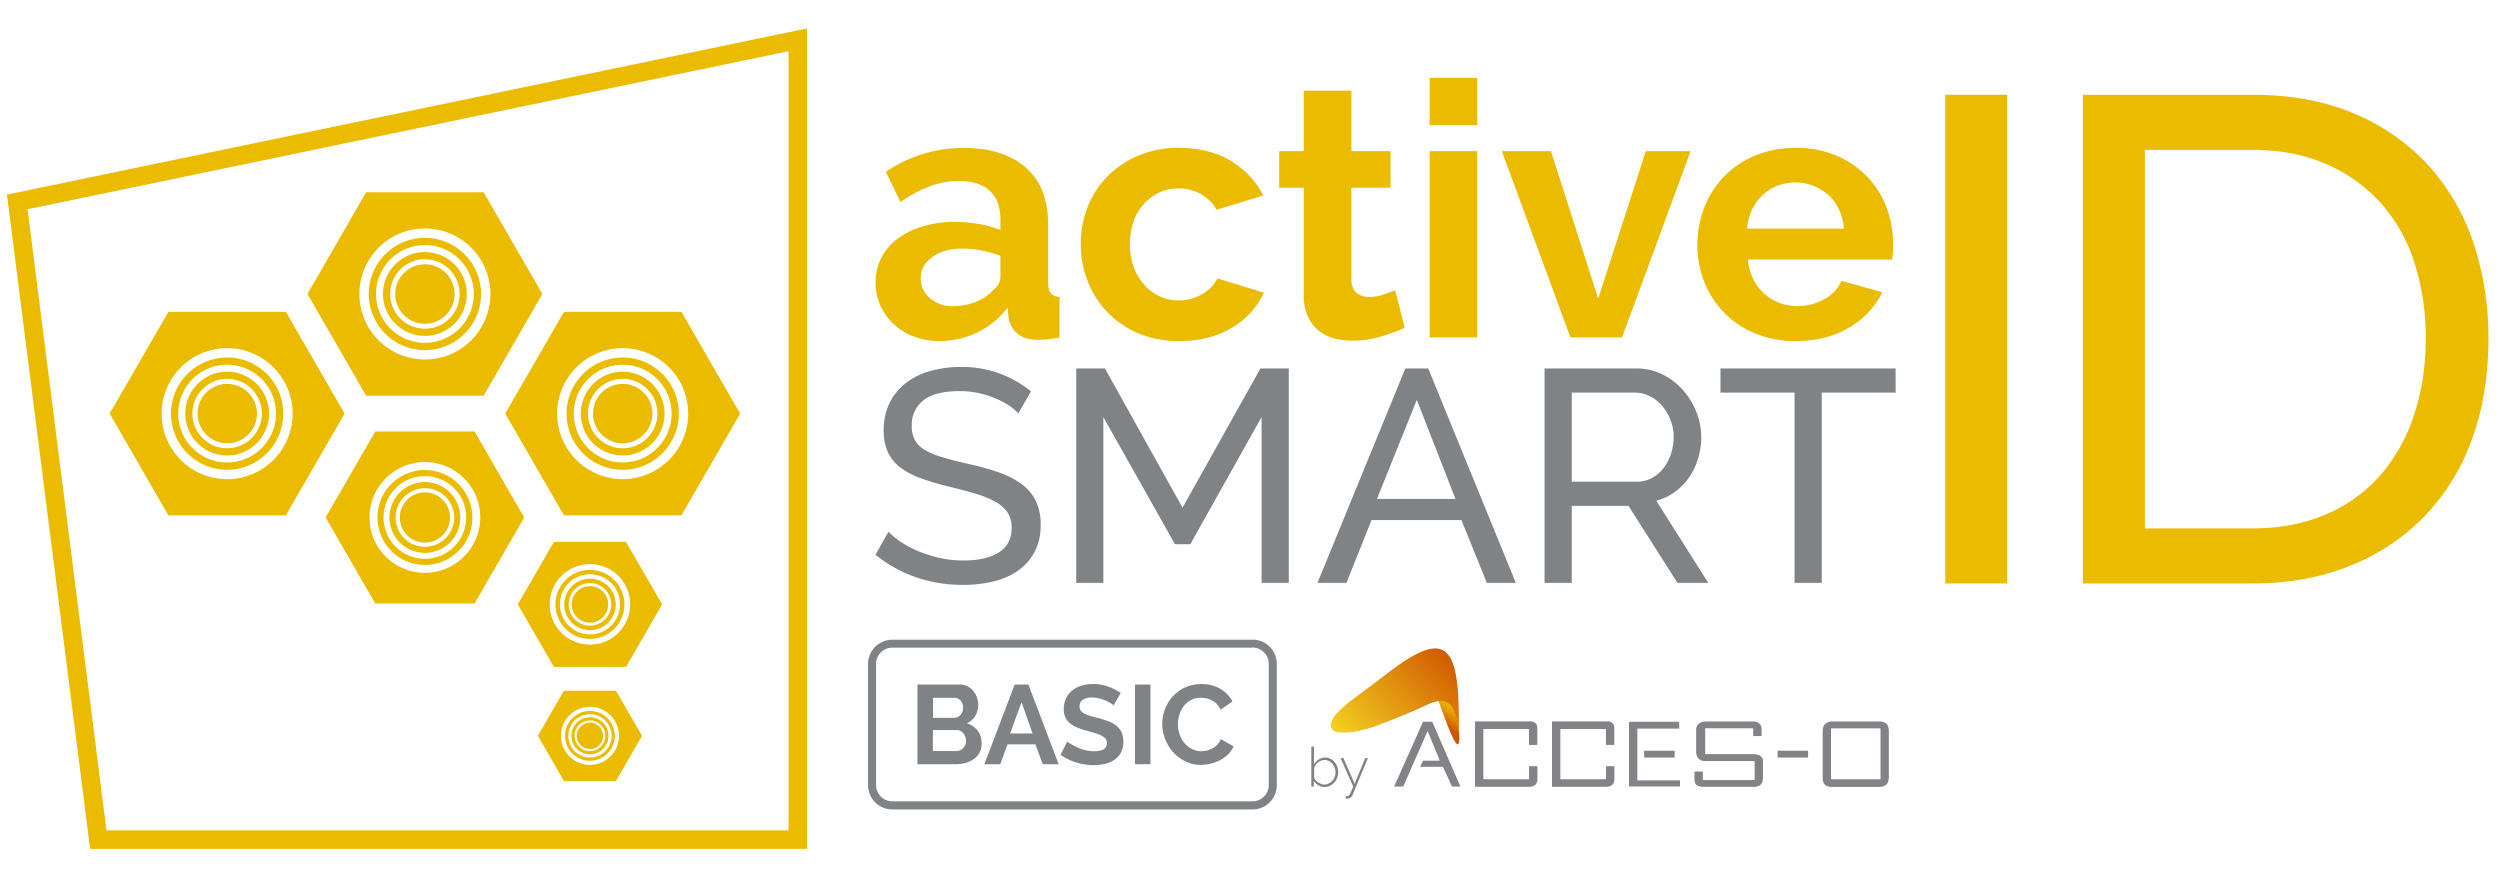 <svg xmlns="http://www.w3.org/2000/svg" xmlns:xlink="http://www.w3.org/1999/xlink" viewBox="0 0 1080 377"><defs><style>.cls-1{mask:url(#mask);filter:url(#luminosity-noclip-4);}.cls-2,.cls-4,.cls-6{mix-blend-mode:multiply;}.cls-2{fill:url(#radial-gradient);}.cls-3{mask:url(#mask-2);filter:url(#luminosity-noclip-5);}.cls-4{fill:url(#radial-gradient-2);}.cls-5{mask:url(#mask-3);filter:url(#luminosity-noclip-6);}.cls-6{fill:url(#radial-gradient-3);}.cls-7{isolation:isolate;}.cls-8{fill:#fff;}.cls-9{fill:#ebbb00;}.cls-10{fill:#808385;}.cls-11{fill:url(#linear-gradient);}.cls-12{fill:url(#linear-gradient-2);}.cls-13{mask:url(#mask-4);}.cls-14,.cls-18{mix-blend-mode:overlay;}.cls-14{fill:url(#radial-gradient-4);}.cls-15{mask:url(#mask-5);}.cls-16{opacity:0.4;fill:url(#radial-gradient-5);}.cls-17{mask:url(#mask-6);}.cls-18{opacity:0.74;fill:url(#radial-gradient-6);}.cls-19{fill:#828386;}.cls-20{filter:url(#luminosity-noclip-3);}.cls-21{filter:url(#luminosity-noclip-2);}.cls-22{filter:url(#luminosity-noclip);}</style><filter id="luminosity-noclip" x="575.52" y="-7880" width="54.27" height="32766" filterUnits="userSpaceOnUse" color-interpolation-filters="sRGB"><feFlood flood-color="#fff" result="bg"/><feBlend in="SourceGraphic" in2="bg"/></filter><mask id="mask" x="575.52" y="-7880" width="54.27" height="32766" maskUnits="userSpaceOnUse"><g class="cls-22"/></mask><radialGradient id="radial-gradient" cx="-284.21" cy="-589.94" r="29.38" gradientTransform="matrix(-0.08, -1, 1, -0.08, 1162.02, -16.23)" gradientUnits="userSpaceOnUse"><stop offset="0" stop-color="#fff"/><stop offset="1"/></radialGradient><filter id="luminosity-noclip-2" x="575.53" y="-7880" width="54.27" height="32766" filterUnits="userSpaceOnUse" color-interpolation-filters="sRGB"><feFlood flood-color="#fff" result="bg"/><feBlend in="SourceGraphic" in2="bg"/></filter><mask id="mask-2" x="575.53" y="-7880" width="54.27" height="32766" maskUnits="userSpaceOnUse"><g class="cls-21"/></mask><radialGradient id="radial-gradient-2" cx="519.36" cy="213.21" r="61.83" gradientTransform="translate(198.67 -101.97) rotate(25.56)" xlink:href="#radial-gradient"/><filter id="luminosity-noclip-3" x="577.75" y="-7880" width="52.38" height="32766" filterUnits="userSpaceOnUse" color-interpolation-filters="sRGB"><feFlood flood-color="#fff" result="bg"/><feBlend in="SourceGraphic" in2="bg"/></filter><mask id="mask-3" x="577.75" y="-7880" width="52.38" height="32766" maskUnits="userSpaceOnUse"><g class="cls-20"/></mask><radialGradient id="radial-gradient-3" cx="556.09" cy="182.95" r="9.88" gradientTransform="translate(198.67 -101.97) rotate(25.56)" xlink:href="#radial-gradient"/><linearGradient id="linear-gradient" x1="-192.56" y1="9.03" x2="-202.28" y2="10.92" gradientTransform="translate(760.81 165.12) rotate(-44.44)" gradientUnits="userSpaceOnUse"><stop offset="0" stop-color="#edbd00"/><stop offset="0.88" stop-color="#cf5500"/></linearGradient><linearGradient id="linear-gradient-2" x1="936.89" y1="-778.17" x2="1011.77" y2="-778.17" gradientTransform="translate(756.53 -926.28) rotate(135.56)" gradientUnits="userSpaceOnUse"><stop offset="0" stop-color="#cf5500"/><stop offset="1" stop-color="#fbec27"/></linearGradient><filter id="luminosity-noclip-4" x="575.52" y="280.67" width="54.27" height="35.26" filterUnits="userSpaceOnUse" color-interpolation-filters="sRGB"><feFlood flood-color="#fff" result="bg"/><feBlend in="SourceGraphic" in2="bg"/></filter><mask id="mask-4" x="575.52" y="280.67" width="54.27" height="35.26" maskUnits="userSpaceOnUse"><g class="cls-1"><path class="cls-2" d="M629.27,298.78c.29,3.75.42,7.8.52,11.8a16.71,16.71,0,0,0-2.15-5.57c-2.09-3-6.24-3.53-10.83-1.26-6.94,3.2-11.42,5.13-21.07,8.79a36.76,36.76,0,0,1-3.64,1.31,59.05,59.05,0,0,1-6.29,1.55,26.16,26.16,0,0,1-6.71.49c-2.18-.14-2.94-.76-3.41-1.64a2,2,0,0,1-.16-.65,5,5,0,0,1,.09-1.22,10.19,10.19,0,0,1,2.43-3.91,56.27,56.27,0,0,1,7.86-6.78c1.51-1.16,3.22-2.43,5.1-3.82,2.74-2.05,5.85-4.36,9.16-6.93,2.1-1.57,4.26-3.11,5.08-3.7,8.57-5.82,14-7.66,17.6-6,3.43,1.62,5.42,6.63,6.28,15.82,0,.56.1,1.12.14,1.69Z"/></g></mask><radialGradient id="radial-gradient-4" cx="-284.21" cy="-589.94" r="29.38" gradientTransform="matrix(-0.08, -1, 1, -0.08, 1162.02, -16.23)" gradientUnits="userSpaceOnUse"><stop offset="0" stop-color="#fff"/><stop offset="1" stop-color="#fff"/></radialGradient><filter id="luminosity-noclip-5" x="575.53" y="280.67" width="54.27" height="33.69" filterUnits="userSpaceOnUse" color-interpolation-filters="sRGB"><feFlood flood-color="#fff" result="bg"/><feBlend in="SourceGraphic" in2="bg"/></filter><mask id="mask-5" x="575.53" y="280.67" width="54.27" height="33.69" maskUnits="userSpaceOnUse"><g class="cls-3"><path class="cls-4" d="M575.69,314.25l.07.11c1.79-1.3,4.11-2.77,6.89-4.49,4.27-2.61,9.81-5.81,15.89-9.6,2.2-1.31,4.45-2.59,5.46-3.15,16.34-8.84,23.23-6.92,25.42,10.79.08.67.15,1.37.22,2.06.05.2.11.4.16.61-.12-4.6-.28-9.25-.67-13.49-.86-9.15-2.84-14.18-6.25-15.8-3.6-1.72-9,.11-17.63,5.95-.83.59-3,2.13-5.08,3.7-3.31,2.57-6.41,4.88-9.15,6.92-1.88,1.4-3.6,2.67-5.11,3.83a56.87,56.87,0,0,0-7.86,6.78,10.19,10.19,0,0,0-2.43,3.91A3,3,0,0,0,575.69,314.25Z"/></g></mask><radialGradient id="radial-gradient-5" cx="519.36" cy="213.21" r="61.83" gradientTransform="translate(198.67 -101.97) rotate(25.56)" xlink:href="#radial-gradient-4"/><filter id="luminosity-noclip-6" x="577.75" y="302.35" width="52.38" height="14.13" filterUnits="userSpaceOnUse" color-interpolation-filters="sRGB"><feFlood flood-color="#fff" result="bg"/><feBlend in="SourceGraphic" in2="bg"/></filter><mask id="mask-6" x="577.75" y="302.35" width="52.38" height="14.13" maskUnits="userSpaceOnUse"><g class="cls-5"><path class="cls-6" d="M629.8,310.58a16.81,16.81,0,0,0-2.16-5.57,6.07,6.07,0,0,0-2.35-2c-2.24-1.07-5.34-.81-8.48.75-6.95,3.2-11.42,5.13-21.07,8.79a36.76,36.76,0,0,1-3.64,1.31,59.05,59.05,0,0,1-6.29,1.55,25.72,25.72,0,0,1-6.71.49,9,9,0,0,1-1.32-.18l0,.57a11.18,11.18,0,0,0,1.31.16,26.25,26.25,0,0,0,6.86-.5,59.52,59.52,0,0,0,6.35-1.57,33.31,33.31,0,0,0,3.67-1.32c9.59-3.62,14-5.55,21.12-8.8,3.89-1.94,8-2,10.12,1.08,1.38,2,2.24,5.44,2.94,10A19.81,19.81,0,0,0,629.8,310.58Z"/></g></mask><radialGradient id="radial-gradient-6" cx="556.09" cy="182.95" r="9.88" gradientTransform="translate(198.67 -101.97) rotate(25.56)" xlink:href="#radial-gradient-4"/></defs><g class="cls-7"><g id="Capa_1" data-name="Capa 1"><polygon class="cls-8" points="42.45 362.72 7.47 87.23 344.65 17.2 344.65 362.72 42.45 362.72"/><path class="cls-9" d="M340.65,22.11V358.72H46L11.9,90.39,340.65,22.11m8-9.83L3,84.07,38.93,366.72H348.65V12.28Z"/><polygon class="cls-9" points="208.93 83.05 158.18 83.05 132.81 127 158.18 170.95 208.93 170.95 234.31 127 208.93 83.05"/><path class="cls-8" d="M183.56,142a15,15,0,1,1,15-15A15,15,0,0,1,183.56,142Zm0-27.8A12.83,12.83,0,1,0,196.39,127,12.84,12.84,0,0,0,183.56,114.17Z"/><path class="cls-8" d="M183.56,148.11A21.12,21.12,0,1,1,204.68,127,21.14,21.14,0,0,1,183.56,148.11Zm0-39.21A18.1,18.1,0,1,0,201.65,127,18.11,18.11,0,0,0,183.56,108.9Z"/><path class="cls-8" d="M183.56,155.3a28.3,28.3,0,1,1,28.3-28.3A28.33,28.33,0,0,1,183.56,155.3Zm0-52.55A24.25,24.25,0,1,0,207.81,127,24.28,24.28,0,0,0,183.56,102.75Z"/><polygon class="cls-9" points="205.01 186.39 162.11 186.39 140.66 223.55 162.11 260.7 205.01 260.7 226.46 223.55 205.01 186.39"/><path class="cls-8" d="M183.56,236.21a12.66,12.66,0,1,1,12.66-12.66A12.68,12.68,0,0,1,183.56,236.21Zm0-23.51a10.85,10.85,0,1,0,10.85,10.85A10.86,10.86,0,0,0,183.56,212.7Z"/><path class="cls-8" d="M183.56,241.4a17.86,17.86,0,1,1,17.85-17.85A17.87,17.87,0,0,1,183.56,241.4Zm0-33.15a15.3,15.3,0,1,0,15.29,15.3A15.32,15.32,0,0,0,183.56,208.25Z"/><path class="cls-8" d="M183.56,247.47a23.93,23.93,0,1,1,23.92-23.92A24,24,0,0,1,183.56,247.47Zm0-44.42a20.5,20.5,0,1,0,20.5,20.5A20.52,20.52,0,0,0,183.56,203.05Z"/><polygon class="cls-9" points="123.49 134.72 72.74 134.72 47.37 178.67 72.74 222.62 123.49 222.62 148.87 178.67 123.49 134.72"/><path class="cls-8" d="M98.12,193.65a15,15,0,1,1,15-15A15,15,0,0,1,98.12,193.65Zm0-27.81A12.83,12.83,0,1,0,111,178.67,12.85,12.85,0,0,0,98.12,165.84Z"/><path class="cls-8" d="M98.12,199.79a21.12,21.12,0,1,1,21.11-21.12A21.14,21.14,0,0,1,98.12,199.79Zm0-39.21a18.09,18.09,0,1,0,18.09,18.09A18.11,18.11,0,0,0,98.12,160.58Z"/><path class="cls-8" d="M98.12,207a28.3,28.3,0,1,1,28.3-28.3A28.33,28.33,0,0,1,98.12,207Zm0-52.55a24.25,24.25,0,1,0,24.24,24.25A24.28,24.28,0,0,0,98.12,154.42Z"/><polygon class="cls-9" points="294.38 134.72 243.63 134.72 218.25 178.67 243.63 222.62 294.38 222.62 319.75 178.67 294.38 134.72"/><path class="cls-8" d="M269,193.65a15,15,0,1,1,15-15A15,15,0,0,1,269,193.65Zm0-27.81a12.83,12.83,0,1,0,12.83,12.83A12.84,12.84,0,0,0,269,165.84Z"/><path class="cls-8" d="M269,199.79a21.12,21.12,0,1,1,21.12-21.12A21.15,21.15,0,0,1,269,199.79Zm0-39.21a18.09,18.09,0,1,0,18.09,18.09A18.1,18.1,0,0,0,269,160.58Z"/><path class="cls-8" d="M269,207a28.3,28.3,0,1,1,28.3-28.3A28.34,28.34,0,0,1,269,207Zm0-52.55a24.25,24.25,0,1,0,24.25,24.25A24.28,24.28,0,0,0,269,154.42Z"/><polygon class="cls-9" points="270.45 234.1 239.28 234.1 223.69 261.1 239.28 288.09 270.45 288.09 286.03 261.1 270.45 234.1"/><path class="cls-8" d="M254.86,270.29a9.2,9.2,0,1,1,9.2-9.2A9.21,9.21,0,0,1,254.86,270.29Zm0-17.08a7.89,7.89,0,1,0,7.88,7.88A7.9,7.9,0,0,0,254.86,253.21Z"/><path class="cls-8" d="M254.86,274.06a13,13,0,1,1,13-13A13,13,0,0,1,254.86,274.06Zm0-24.08A11.12,11.12,0,1,0,266,261.09,11.12,11.12,0,0,0,254.86,250Z"/><path class="cls-8" d="M254.86,278.48a17.39,17.39,0,1,1,17.38-17.39A17.41,17.41,0,0,1,254.86,278.48Zm0-32.28a14.9,14.9,0,1,0,14.89,14.89A14.91,14.91,0,0,0,254.86,246.2Z"/><polygon class="cls-9" points="266.1 298.41 243.62 298.41 232.38 317.88 243.62 337.36 266.1 337.36 277.35 317.88 266.1 298.41"/><path class="cls-8" d="M254.86,324.52a6.64,6.64,0,1,1,6.64-6.64A6.64,6.64,0,0,1,254.86,324.52Zm0-12.32a5.69,5.69,0,1,0,5.69,5.68A5.69,5.69,0,0,0,254.86,312.2Z"/><path class="cls-8" d="M254.86,327.24a9.36,9.36,0,1,1,9.36-9.36A9.36,9.36,0,0,1,254.86,327.24Zm0-17.37a8,8,0,1,0,8,8A8,8,0,0,0,254.86,309.87Z"/><path class="cls-8" d="M254.86,330.42a12.54,12.54,0,1,1,12.54-12.54A12.55,12.55,0,0,1,254.86,330.42Zm0-23.28a10.75,10.75,0,1,0,10.74,10.74A10.75,10.75,0,0,0,254.86,307.14Z"/><path class="cls-10" d="M572.25,340a5.07,5.07,0,0,1-2.69-.76,5.58,5.58,0,0,1-2-1.93v2.46h-1.08V322.52h1.18v7.63a7.84,7.84,0,0,1,2.06-2.08,4.85,4.85,0,0,1,2.75-.8,4.94,4.94,0,0,1,2.35.56,5.5,5.5,0,0,1,1.78,1.46,6.89,6.89,0,0,1,1.11,2,7.21,7.21,0,0,1,.39,2.33,6.54,6.54,0,0,1-.45,2.42,6.41,6.41,0,0,1-1.24,2,5.94,5.94,0,0,1-1.87,1.38A5.23,5.23,0,0,1,572.25,340Zm-.23-1.06a4.36,4.36,0,0,0,2-.45,5.05,5.05,0,0,0,1.55-1.19,5.91,5.91,0,0,0,1-1.69,5.42,5.42,0,0,0,.36-1.94,5.78,5.78,0,0,0-.34-2,5.54,5.54,0,0,0-1-1.71,4.93,4.93,0,0,0-1.49-1.19,4,4,0,0,0-1.9-.45,3.91,3.91,0,0,0-1.46.28,5.14,5.14,0,0,0-1.27.72,6,6,0,0,0-1,1,6.85,6.85,0,0,0-.76,1.22v4.07a2.5,2.5,0,0,0,.52,1.28,4.41,4.41,0,0,0,1.07,1,6,6,0,0,0,1.36.7A4.18,4.18,0,0,0,572,338.94Z"/><path class="cls-10" d="M581.37,343.92a1.6,1.6,0,0,0,.36,0,2.9,2.9,0,0,0,.43,0,.89.89,0,0,0,.39-.12.7.7,0,0,0,.26-.2,2.49,2.49,0,0,0,.33-.53,11.9,11.9,0,0,0,.55-1.18l.9-2.12-5.48-12.29h1.22l4.89,11.13,4.56-11.13h1.16l-6.73,16.16a2.19,2.19,0,0,1-.84,1,3,3,0,0,1-1.57.36h-.2a.93.93,0,0,1-.23,0Z"/><path class="cls-11" d="M621.42,302.84c1.38,3.23,9.09,27,9,15.6-.13-.91,0-1.74-.14-2.48-.72-4.93-1.58-8.59-3-10.71A5.83,5.83,0,0,0,621.42,302.84Z"/><path class="cls-12" d="M629.68,297.05c-1.81-19.38-8.76-21.13-24.75-10.26-.95.68-3.06,2.19-5.11,3.71-5.55,4.32-10.52,7.89-14.25,10.75a57.83,57.83,0,0,0-8,6.85,10.65,10.65,0,0,0-2.54,4.18,3.51,3.51,0,0,0,.12,2.22c.66,1.26,1.78,1.81,3.86,1.94a26.25,26.25,0,0,0,6.86-.5,59.52,59.52,0,0,0,6.35-1.57,33.31,33.31,0,0,0,3.67-1.32c9.59-3.62,14-5.55,21.12-8.8,3.89-1.94,8-2,10.12,1.08,1.45,2.11,2.33,5.77,3.05,10.7.11.73.08,1.5.21,2.41C630.22,311.11,630.3,303.7,629.68,297.05Z"/><g class="cls-13"><path class="cls-14" d="M629.27,298.78c.29,3.75.42,7.8.52,11.8a16.71,16.71,0,0,0-2.15-5.57c-2.09-3-6.24-3.53-10.83-1.26-6.94,3.2-11.42,5.13-21.07,8.79a36.76,36.76,0,0,1-3.64,1.31,59.05,59.05,0,0,1-6.29,1.55,26.16,26.16,0,0,1-6.71.49c-2.18-.14-2.94-.76-3.41-1.64a2,2,0,0,1-.16-.65,5,5,0,0,1,.09-1.22,10.19,10.19,0,0,1,2.43-3.91,56.27,56.27,0,0,1,7.86-6.78c1.51-1.16,3.22-2.43,5.1-3.82,2.74-2.05,5.85-4.36,9.16-6.93,2.1-1.57,4.26-3.11,5.08-3.7,8.57-5.82,14-7.66,17.6-6,3.43,1.62,5.42,6.63,6.28,15.82,0,.56.1,1.12.14,1.69Z"/></g><g class="cls-15"><path class="cls-16" d="M575.69,314.25l.07.11c1.79-1.3,4.11-2.77,6.89-4.49,4.27-2.61,9.81-5.81,15.89-9.6,2.2-1.31,4.45-2.59,5.46-3.15,16.34-8.84,23.23-6.92,25.42,10.79.08.67.15,1.37.22,2.06.05.2.11.4.16.61-.12-4.6-.28-9.25-.67-13.49-.86-9.15-2.84-14.18-6.25-15.8-3.6-1.72-9,.11-17.63,5.95-.83.59-3,2.13-5.08,3.7-3.31,2.57-6.41,4.88-9.15,6.92-1.88,1.4-3.6,2.67-5.11,3.83a56.87,56.87,0,0,0-7.86,6.78,10.19,10.19,0,0,0-2.43,3.91A3,3,0,0,0,575.69,314.25Z"/></g><g class="cls-17"><path class="cls-18" d="M629.8,310.58a16.81,16.81,0,0,0-2.16-5.57,6.07,6.07,0,0,0-2.35-2c-2.24-1.07-5.34-.81-8.48.75-6.95,3.2-11.42,5.13-21.07,8.79a36.76,36.76,0,0,1-3.64,1.31,59.05,59.05,0,0,1-6.29,1.55,25.72,25.72,0,0,1-6.71.49,9,9,0,0,1-1.32-.18l0,.57a11.18,11.18,0,0,0,1.31.16,26.25,26.25,0,0,0,6.86-.5,59.52,59.52,0,0,0,6.35-1.57,33.31,33.31,0,0,0,3.67-1.32c9.59-3.62,14-5.55,21.12-8.8,3.89-1.94,8-2,10.12,1.08,1.38,2,2.24,5.44,2.94,10A19.81,19.81,0,0,0,629.8,310.58Z"/></g><path class="cls-19" d="M618.73,311.8l12.17,28h-3.62l-3.94-8.55h-9.87l1.31-2.63H622l-5.26-12.83-10.53,24h-3.94l12.49-28Z"/><path class="cls-19" d="M637.19,311.64h24.34a2.67,2.67,0,0,1,1.32.41,3.16,3.16,0,0,1,.86.78,2.1,2.1,0,0,1,.27.62,3.66,3.66,0,0,1,.14.72,5,5,0,0,1,0,.65v7h-3.61v-6.9H640.81v21.71h19.74V331h3.61v5.43a6.62,6.62,0,0,1-.06.84,3.74,3.74,0,0,1-.26.95,2.58,2.58,0,0,1-.58.84,2.46,2.46,0,0,1-.6.37,4.92,4.92,0,0,1-.69.27,3.73,3.73,0,0,1-.66.14,3.85,3.85,0,0,1-.44.05H637.19Z"/><path class="cls-19" d="M670.46,311.64h24.33a2.67,2.67,0,0,1,1.32.41,3.16,3.16,0,0,1,.86.78,2.1,2.1,0,0,1,.27.62,3.66,3.66,0,0,1,.14.72,5,5,0,0,1,0,.65v7h-3.61v-6.9H674.07v21.71h19.74V331h3.61v5.43a6.62,6.62,0,0,1-.06.84,3.74,3.74,0,0,1-.26.95,2.58,2.58,0,0,1-.58.84,2.67,2.67,0,0,1-.6.37,4.59,4.59,0,0,1-.7.27,3.46,3.46,0,0,1-.65.14,3.85,3.85,0,0,1-.44.05H670.46Z"/><polygon class="cls-19" points="703.72 311.8 725.42 311.8 725.42 314.76 707.33 314.76 707.33 337.13 725.75 337.13 725.75 339.76 703.72 339.76 703.72 311.8"/><rect class="cls-19" x="710.29" y="324.3" width="13.16" height="2.96"/><path class="cls-19" d="M736.65,314.6v11.18h20.72a10.45,10.45,0,0,1,1.29.11,4.08,4.08,0,0,1,1.59.55,2.47,2.47,0,0,1,.74.6,2.76,2.76,0,0,1,.43.7,2.54,2.54,0,0,1,.18.61,2.91,2.91,0,0,1,0,.39v7.57a7.73,7.73,0,0,1-.15,1.06,3.11,3.11,0,0,1-.84,1.57,2.7,2.7,0,0,1-.85.57,3.76,3.76,0,0,1-.9.29,4.82,4.82,0,0,1-.76.1l-.45,0H736l-.49,0a5.87,5.87,0,0,1-.85-.1,4.64,4.64,0,0,1-1-.27,3.27,3.27,0,0,1-.91-.51,1.23,1.23,0,0,1-.45-.7c-.08-.3-.15-.6-.2-.9a6.29,6.29,0,0,1-.08-1.11v-3h3.61V337H758v-8.22H736.32a6.15,6.15,0,0,1-1-.16,3.78,3.78,0,0,1-1.73-1.11,3.39,3.39,0,0,1-.49-.86,6.87,6.87,0,0,1-.25-.87,3.69,3.69,0,0,1-.12-.95v-9.53c0-.08,0-.23,0-.46a2.72,2.72,0,0,1,.17-.75,3.24,3.24,0,0,1,.43-.85,2.92,2.92,0,0,1,.78-.74,4.68,4.68,0,0,1,1.85-.74c.52-.05.86-.08,1-.08H757.7a5.29,5.29,0,0,1,1,.18,3.13,3.13,0,0,1,1.36.76,2.48,2.48,0,0,1,.8,1.36,6.17,6.17,0,0,1,.15,1v3h-3.62V314.6Z"/><path class="cls-19" d="M787.39,315.92a8.54,8.54,0,0,1,.16-1.42,3.28,3.28,0,0,1,.86-1.67,3.6,3.6,0,0,1,.83-.62,4.89,4.89,0,0,1,.9-.37,5.84,5.84,0,0,1,.86-.16,6.31,6.31,0,0,1,.66,0h20.39l.46,0a3.64,3.64,0,0,1,.76.14,6.9,6.9,0,0,1,.9.35,3.31,3.31,0,0,1,.84.6,2.55,2.55,0,0,1,.58.88,5.48,5.48,0,0,1,.29,1,7,7,0,0,1,.1.76,2.45,2.45,0,0,0,0,.27V336a5,5,0,0,1-.06.66,5.58,5.58,0,0,1-.19.84,3.91,3.91,0,0,1-.33.82,2.13,2.13,0,0,1-.49.64,4.2,4.2,0,0,1-1.62.78,6.34,6.34,0,0,1-1.26.21H791.66l-.55,0a6.08,6.08,0,0,1-.88-.1,4,4,0,0,1-1-.29,2.68,2.68,0,0,1-.87-.57,2.57,2.57,0,0,1-.57-.89,4.48,4.48,0,0,1-.29-1,6.37,6.37,0,0,1-.1-.89c0-.26,0-.43,0-.51ZM791,336.64h21.38v-22H791Z"/><rect class="cls-19" x="767.94" y="324.3" width="13.16" height="2.96"/><path class="cls-10" d="M439.89,178.61a19.62,19.62,0,0,0-4.17-3.52,37.12,37.12,0,0,0-5.87-3.06,41.4,41.4,0,0,0-7.11-2.22,37.55,37.55,0,0,0-8-.85q-10.83,0-15.85,4a13.44,13.44,0,0,0-5,11.08,12.29,12.29,0,0,0,1.43,6.26,11.79,11.79,0,0,0,4.5,4.24,34.06,34.06,0,0,0,7.63,3.07Q412,199,418.24,200.4a113.65,113.65,0,0,1,13,3.58,38,38,0,0,1,9.91,5,20,20,0,0,1,6.26,7.3,23.4,23.4,0,0,1,2.15,10.57,24.18,24.18,0,0,1-2.61,11.54,23.14,23.14,0,0,1-7.1,8.09,30.85,30.85,0,0,1-10.63,4.69,56,56,0,0,1-13.31,1.5,61.61,61.61,0,0,1-20.28-3.32,56.85,56.85,0,0,1-17.42-9.72l5.61-9.92a31.06,31.06,0,0,0,5.42,4.44,43.94,43.94,0,0,0,7.56,4,56.7,56.7,0,0,0,9.13,2.87,46.11,46.11,0,0,0,10.24,1.11q9.92,0,15.39-3.53c3.66-2.34,5.48-5.87,5.48-10.56a11.78,11.78,0,0,0-1.76-6.59,15,15,0,0,0-5.15-4.63,40,40,0,0,0-8.41-3.45q-5-1.5-11.42-3.07a115,115,0,0,1-12.39-3.65A33.69,33.69,0,0,1,389,202a17.62,17.62,0,0,1-5.42-6.65,22,22,0,0,1-1.82-9.39,26.5,26.5,0,0,1,2.47-11.74,24.74,24.74,0,0,1,6.92-8.61,30,30,0,0,1,10.56-5.28A47.82,47.82,0,0,1,415,158.53a46.66,46.66,0,0,1,30.39,10.56Z"/><path class="cls-10" d="M545,251.79V180.18l-30.78,54.91h-6.65l-30.92-54.91v71.61H464.93V159.18h12.4l33.52,60.13,33.65-60.13h12.26v92.61Z"/><path class="cls-10" d="M607.11,159.18H617l37.83,92.61H642.32l-11-27.13H592.5l-10.83,27.13H569.15Zm21.65,56.35-16.7-42.79-17.21,42.79Z"/><path class="cls-10" d="M667.24,251.79V159.18h39.65a25.17,25.17,0,0,1,11.28,2.54,28.48,28.48,0,0,1,8.87,6.79,32.47,32.47,0,0,1,5.81,9.52,29.07,29.07,0,0,1,2.08,10.76,31.57,31.57,0,0,1-1.37,9.32,28.77,28.77,0,0,1-3.91,8.16,26.41,26.41,0,0,1-6.13,6.26,23.87,23.87,0,0,1-8,3.78l22.43,35.48h-13.3L703.5,218.53H679v33.26ZM679,208.09h28a13.85,13.85,0,0,0,6.59-1.56,15.83,15.83,0,0,0,5-4.24,20.45,20.45,0,0,0,3.26-6.2,23,23,0,0,0,1.17-7.3,19.66,19.66,0,0,0-1.37-7.37,21.62,21.62,0,0,0-3.65-6.13,16.5,16.5,0,0,0-5.35-4.18,14.6,14.6,0,0,0-6.45-1.5H679Z"/><path class="cls-10" d="M818.93,169.61H787v82.18H775.24V169.61h-32V159.18h75.65Z"/><path class="cls-9" d="M405.75,147.33a30.47,30.47,0,0,1-10.9-1.92,26.33,26.33,0,0,1-8.76-5.38,25,25,0,0,1-5.76-8.07,24.3,24.3,0,0,1-2.08-10.14,22.36,22.36,0,0,1,2.54-10.52,24.16,24.16,0,0,1,7.06-8.22,35,35,0,0,1,10.84-5.3,47.16,47.16,0,0,1,13.82-1.92,60.11,60.11,0,0,1,10.53.92,43.72,43.72,0,0,1,9.14,2.61V94.78q0-8-4.54-12.29t-13.44-4.3a35.56,35.56,0,0,0-12.6,2.31A58.31,58.31,0,0,0,389,87.26l-6.3-13.06A59.44,59.44,0,0,1,416.2,63.91q17.35,0,27,8.52t9.6,24.66v25c0,2.15.39,3.69,1.15,4.61a5.07,5.07,0,0,0,3.77,1.54v17.51a46.35,46.35,0,0,1-9.07,1.07q-5.83,0-9-2.61a11.2,11.2,0,0,1-3.92-6.91l-.46-4.45a35.7,35.7,0,0,1-13.06,10.75A37.47,37.47,0,0,1,405.75,147.33Zm5.84-15.06a26.83,26.83,0,0,0,9.91-1.84,18.08,18.08,0,0,0,7.3-4.92q3.38-2.61,3.38-5.84v-9.21a49.5,49.5,0,0,0-8-2.23,43.39,43.39,0,0,0-8.3-.85q-8,0-13.06,3.61t-5.07,9.14a11,11,0,0,0,4,8.68A14.47,14.47,0,0,0,411.59,132.27Z"/><path class="cls-9" d="M466.89,105.54a44,44,0,0,1,2.92-16,39.06,39.06,0,0,1,8.45-13.21,41.15,41.15,0,0,1,13.37-9.06,44.06,44.06,0,0,1,17.67-3.38q13.2,0,22.5,5.68a36.38,36.38,0,0,1,13.91,14.9l-20.13,6.15a18.14,18.14,0,0,0-6.91-6.84,19.34,19.34,0,0,0-9.53-2.38,19.55,19.55,0,0,0-8.29,1.77,20.24,20.24,0,0,0-6.69,4.91,22.78,22.78,0,0,0-4.45,7.61,28.59,28.59,0,0,0-1.61,9.83,27.41,27.41,0,0,0,1.69,9.83,24.54,24.54,0,0,0,4.53,7.68,19.92,19.92,0,0,0,6.68,5,19.35,19.35,0,0,0,8.14,1.76,19.79,19.79,0,0,0,10.22-2.76,15.63,15.63,0,0,0,6.53-6.76L546,126.43a33.77,33.77,0,0,1-13.67,15.06q-9.52,5.83-22.89,5.84A44.26,44.26,0,0,1,491.78,144a40,40,0,0,1-21.89-22.51A42.94,42.94,0,0,1,466.89,105.54Z"/><path class="cls-9" d="M606.85,141.64a92.52,92.52,0,0,1-10.14,3.69,42.58,42.58,0,0,1-12.6,1.84,29.41,29.41,0,0,1-8.06-1.07,17.8,17.8,0,0,1-6.61-3.46,16.7,16.7,0,0,1-4.53-6.15,22.13,22.13,0,0,1-1.69-9.14V81.11h-10.6V65.29h10.6V39.17H583.8V65.29h16.9V81.11H583.8v39.33c0,2.87.75,4.89,2.23,6.07a8.52,8.52,0,0,0,5.46,1.77,18.78,18.78,0,0,0,6.29-1.08c2.05-.71,3.69-1.33,4.92-1.84Z"/><path class="cls-9" d="M617.6,54.07V33.64h20.59V54.07Zm0,91.72V65.29h20.59v80.5Z"/><path class="cls-9" d="M678.44,145.79l-29.65-80.5H670L690.42,129,711,65.29h19.35l-29.65,80.5Z"/><path class="cls-9" d="M775.68,147.33A44.69,44.69,0,0,1,758.17,144a39.39,39.39,0,0,1-21.89-22.2,42.3,42.3,0,0,1-3-15.82,45,45,0,0,1,2.92-16.21,39.54,39.54,0,0,1,8.45-13.36,40.37,40.37,0,0,1,13.44-9.14,44.66,44.66,0,0,1,17.75-3.38,43.53,43.53,0,0,1,17.59,3.38,40.44,40.44,0,0,1,13.21,9.06,38.68,38.68,0,0,1,8.3,13.21,44.1,44.1,0,0,1,2.84,15.67c0,1.33,0,2.61-.08,3.84a16,16,0,0,1-.38,3.08H755.1a23.64,23.64,0,0,0,2.3,8.44,21,21,0,0,0,4.76,6.3,20.61,20.61,0,0,0,6.61,4,21.75,21.75,0,0,0,7.68,1.38,23.81,23.81,0,0,0,11.6-3,15.89,15.89,0,0,0,7.45-7.92l17.67,4.92A35.94,35.94,0,0,1,799,141.41Q789.2,147.34,775.68,147.33Zm20.9-48.55q-.78-9.06-6.69-14.52a21.55,21.55,0,0,0-22.12-4,20.11,20.11,0,0,0-6.37,4.07,21,21,0,0,0-4.54,6.3,22.25,22.25,0,0,0-2.07,8.14Z"/><path class="cls-9" d="M840.36,252.05V40.94h26.76V252.05Z"/><path class="cls-9" d="M899.83,252.05V40.94H973q25.28,0,44.46,8.33a90.71,90.71,0,0,1,32,22.59,94.34,94.34,0,0,1,19.18,33.45A128.57,128.57,0,0,1,1075,146.2q0,24.09-7.13,43.56a93.4,93.4,0,0,1-20.52,33.3,91.8,91.8,0,0,1-32.26,21.41q-18.88,7.59-42.08,7.58ZM1047.9,146.2a105.38,105.38,0,0,0-4.9-32.86,70.63,70.63,0,0,0-14.57-25.72,68.21,68.21,0,0,0-23.64-16.8q-14-6.09-31.82-6.09H926.59V228.27H973q18.13,0,32.27-6.25a64.76,64.76,0,0,0,23.49-17.24,76.19,76.19,0,0,0,14.27-26A104.27,104.27,0,0,0,1047.9,146.2Z"/><path class="cls-10" d="M541.11,279.73a7.05,7.05,0,0,1,7,7v52.44a7.05,7.05,0,0,1-7,7H385.46a7.05,7.05,0,0,1-7-7V286.78a7.05,7.05,0,0,1,7-7H541.11m0-3.41H385.46A10.46,10.46,0,0,0,375,286.78v52.44a10.46,10.46,0,0,0,10.46,10.46H541.11a10.46,10.46,0,0,0,10.46-10.46V286.78a10.46,10.46,0,0,0-10.46-10.46Z"/><path class="cls-10" d="M424.05,321.26a8.07,8.07,0,0,1-.87,3.83,8,8,0,0,1-2.4,2.76,11.18,11.18,0,0,1-3.54,1.7,15.28,15.28,0,0,1-4.29.58H396.33V295.72h18.42a6.72,6.72,0,0,1,3.24.78,8.25,8.25,0,0,1,2.48,2,9.09,9.09,0,0,1,1.57,2.81,9.5,9.5,0,0,1,.56,3.17,9.36,9.36,0,0,1-1.26,4.73,7.68,7.68,0,0,1-3.68,3.27,8.82,8.82,0,0,1,4.67,3.13A9,9,0,0,1,424.05,321.26Zm-21-19.82v8.68h8.92a4,4,0,0,0,2.88-1.17,4.26,4.26,0,0,0,1.19-3.19,4.48,4.48,0,0,0-1.09-3.16,3.57,3.57,0,0,0-2.69-1.16ZM417.32,320a5.08,5.08,0,0,0-.32-1.77,4.84,4.84,0,0,0-.85-1.47,3.83,3.83,0,0,0-1.26-1,3.52,3.52,0,0,0-1.6-.36H403v9.06H413a4.34,4.34,0,0,0,1.73-.34,4.13,4.13,0,0,0,1.38-.94,4.81,4.81,0,0,0,.92-1.43A4.66,4.66,0,0,0,417.32,320Z"/><path class="cls-10" d="M438.35,295.72h5.91l13.09,34.41h-6.88l-3.2-8.58h-12l-3.15,8.58h-6.88Zm7.71,21.13-4.75-13.52-4.95,13.52Z"/><path class="cls-10" d="M481.1,304.74a7.69,7.69,0,0,0-1.24-.92,14.56,14.56,0,0,0-2.18-1.14,19,19,0,0,0-2.79-.95,12.09,12.09,0,0,0-3.05-.39,6.83,6.83,0,0,0-4.12,1,3.38,3.38,0,0,0-1.36,2.86,2.94,2.94,0,0,0,.51,1.77,4.42,4.42,0,0,0,1.48,1.24,13.42,13.42,0,0,0,2.45,1c1,.29,2.12.59,3.42.92,1.68.45,3.2.93,4.58,1.45a12.32,12.32,0,0,1,3.48,1.94,8,8,0,0,1,2.21,2.79,9.16,9.16,0,0,1,.78,4,9.89,9.89,0,0,1-1,4.73,8.62,8.62,0,0,1-2.81,3.17,12.1,12.1,0,0,1-4.07,1.77,20.46,20.46,0,0,1-4.82.56,26.07,26.07,0,0,1-7.66-1.16,23.74,23.74,0,0,1-6.78-3.3l2.95-5.77a8.94,8.94,0,0,0,1.58,1.14,23.59,23.59,0,0,0,2.69,1.41,21.3,21.3,0,0,0,3.44,1.19,15.68,15.68,0,0,0,3.88.48q5.52,0,5.52-3.54a2.91,2.91,0,0,0-.63-1.89,5.36,5.36,0,0,0-1.79-1.35,17.11,17.11,0,0,0-2.81-1.07l-3.69-1.07a32.28,32.28,0,0,1-4.29-1.47,11.23,11.23,0,0,1-3-1.9,6.9,6.9,0,0,1-1.82-2.52,8.59,8.59,0,0,1-.61-3.41,10.59,10.59,0,0,1,1-4.65,9.46,9.46,0,0,1,2.69-3.4,12.33,12.33,0,0,1,4-2.06,16.47,16.47,0,0,1,4.89-.7,18.94,18.94,0,0,1,6.69,1.14,24.58,24.58,0,0,1,5.33,2.69Z"/><path class="cls-10" d="M490.31,330.13V295.72H497v34.41Z"/><path class="cls-10" d="M502.08,312.69a17.81,17.81,0,0,1,1.14-6.23,17,17,0,0,1,3.32-5.5,16.79,16.79,0,0,1,5.33-3.93,16.49,16.49,0,0,1,7.18-1.5,15.63,15.63,0,0,1,8.21,2.08,13.31,13.31,0,0,1,5.16,5.43l-5.13,3.54a9.07,9.07,0,0,0-1.65-2.45,8.07,8.07,0,0,0-2.09-1.57,9.38,9.38,0,0,0-2.32-.85,10.93,10.93,0,0,0-2.38-.27,9,9,0,0,0-4.38,1,9.73,9.73,0,0,0-3.11,2.64,11.71,11.71,0,0,0-1.86,3.68,14,14,0,0,0-.63,4.1,13.51,13.51,0,0,0,.72,4.39,11.7,11.7,0,0,0,2.06,3.7,10.23,10.23,0,0,0,3.2,2.57,8.73,8.73,0,0,0,4.1,1,11,11,0,0,0,2.42-.29,9.09,9.09,0,0,0,2.4-.92,9.21,9.21,0,0,0,2.11-1.62,7.63,7.63,0,0,0,1.55-2.4l5.48,3.15a10.41,10.41,0,0,1-2.35,3.41,15.23,15.23,0,0,1-3.44,2.5,17.43,17.43,0,0,1-4.1,1.55,17.68,17.68,0,0,1-4.26.53,14.57,14.57,0,0,1-6.74-1.55,17.47,17.47,0,0,1-5.26-4,18.85,18.85,0,0,1-3.44-5.67A17.62,17.62,0,0,1,502.08,312.69Z"/></g></g></svg>